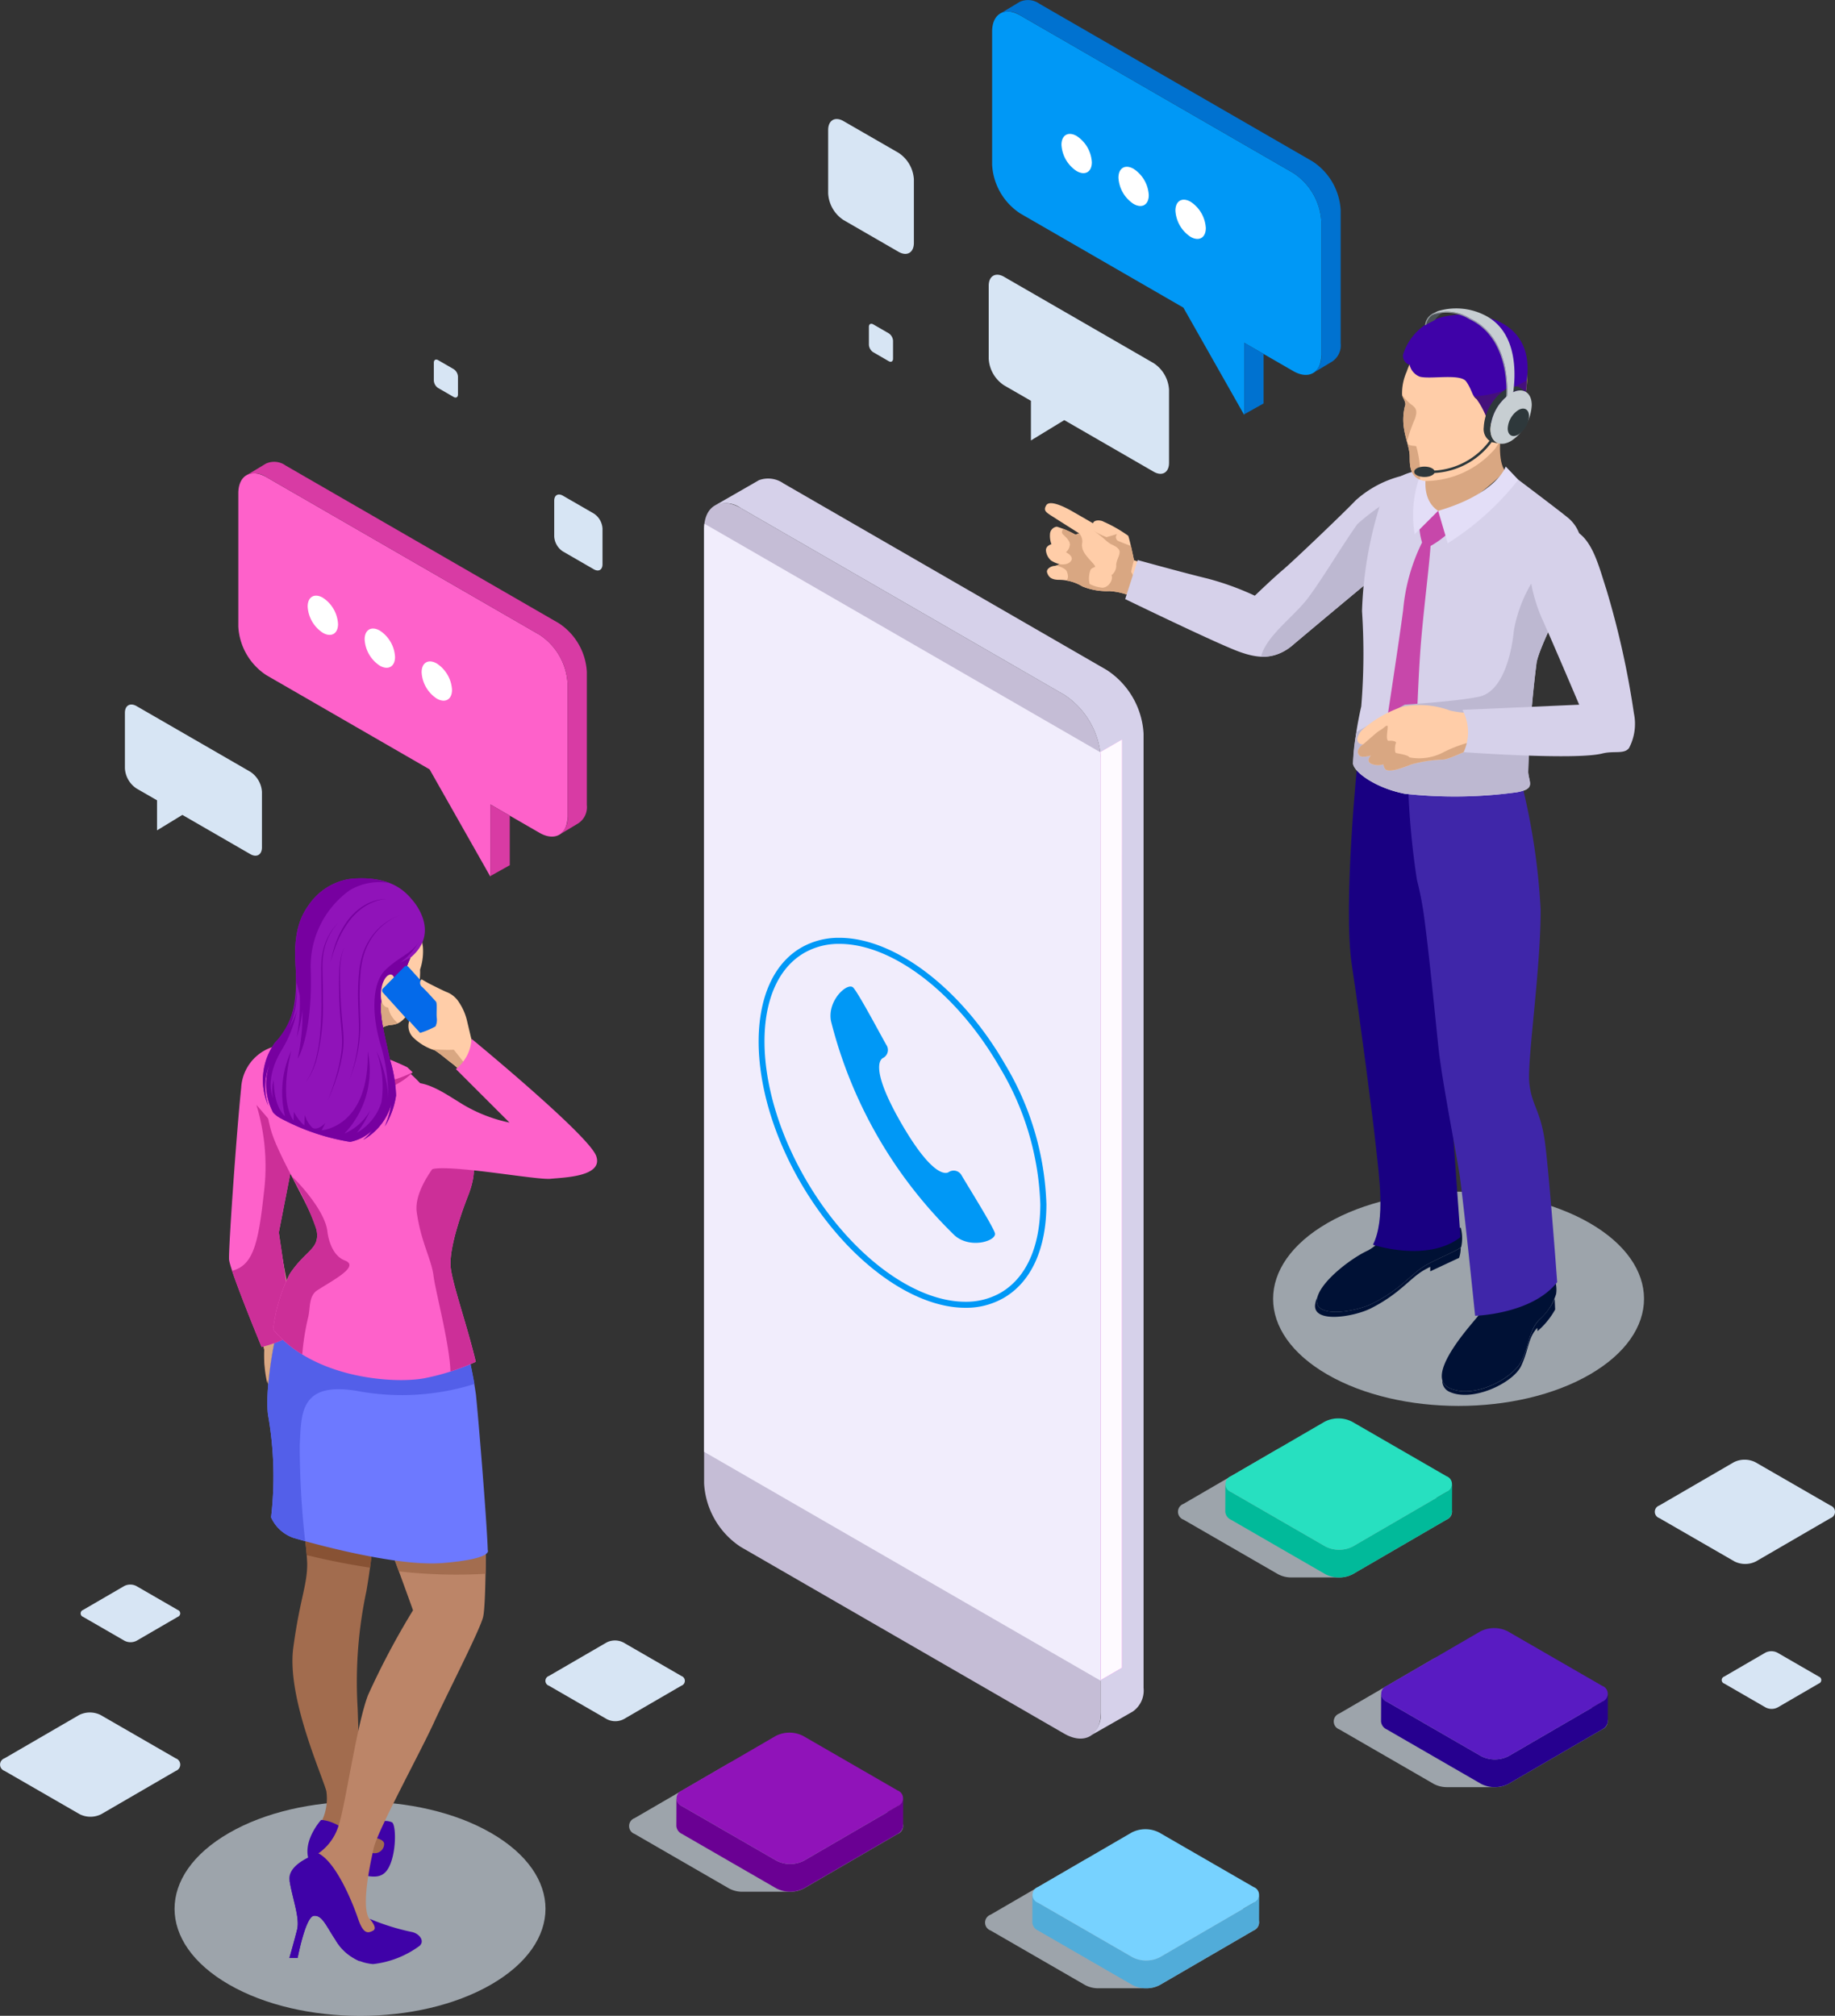 <svg xmlns="http://www.w3.org/2000/svg" xmlns:xlink="http://www.w3.org/1999/xlink" width="152.622" height="167.685" viewBox="0 0 152.622 167.685">
  <rect x="0" y="0" width="152.622" height="167.685" fill="#333333" stroke="none"/>
  <defs>
    <linearGradient id="linear-gradient" x1="-81.472" y1="-0.189" x2="-81.472" y2="0.522" gradientUnits="objectBoundingBox">
      <stop offset="0" stop-color="#fe9fee"/>
      <stop offset="1" stop-color="#e33ce3"/>
    </linearGradient>
  </defs>
  <g id="Group_5489" data-name="Group 5489" transform="translate(-180.11 -49.885)">
    <path id="Path_15388" data-name="Path 15388" d="M509.6,336.313c6.024,3.478,6.024,9.117,0,12.6s-15.791,3.478-21.815,0-6.024-9.117,0-12.6S503.576,332.835,509.6,336.313Z" transform="translate(-197.27 -184.686)" fill="#cbd5df" opacity="0.7" style="mix-blend-mode: multiply;isolation: isolate"/>
    <path id="Path_15389" data-name="Path 15389" d="M248.012,481.58c6.024,3.479,6.024,9.118,0,12.6s-15.791,3.478-21.815,0-6.024-9.118,0-12.6S241.988,478.1,248.012,481.58Z" transform="translate(-27.05 -279.214)" fill="#cbd5df" opacity="0.7" style="mix-blend-mode: multiply;isolation: isolate"/>
    <g id="Group_5454" data-name="Group 5454" transform="translate(199.157 122.953)">
      <g id="Group_5447" data-name="Group 5447" transform="translate(3.193 35.495)">
        <path id="Path_15390" data-name="Path 15390" d="M251.775,436.734a4.281,4.281,0,0,0,.792-3.184c-.433-1.519-3.291-7.852-2.749-11.906s1.172-5.214,1.158-7.022a21.239,21.239,0,0,0-.579-4.086l6.151.943a50.609,50.609,0,0,1-.651,5.462,36.277,36.277,0,0,0-.724,9.734c.182,5.1.2,9.4.407,10.059s1.319.579,1.584.579a.832.832,0,0,1,0,1.539C256.141,439.475,251.775,436.734,251.775,436.734Z" transform="translate(-247.666 -393.13)" fill="#a26c4e"/>
        <path id="Path_15391" data-name="Path 15391" d="M254.453,483.32s-1.7,1.86-.941,3.543,2.735.628,4.08.964,2.152.4,2.645-.9.425-3.207.113-3.409a1.346,1.346,0,0,0-1.48.27,3.833,3.833,0,0,0-.562.942s1.368.045,1.39.581a.783.783,0,0,1-1.21.651C257.927,485.584,256.359,483.455,254.453,483.32Z" transform="translate(-249.986 -440.492)" fill="#3f02a8"/>
        <path id="Path_15392" data-name="Path 15392" d="M255.547,441.123l.134-.628a4.365,4.365,0,0,0,1.679-2.31c.563-1.659,1.506-8.406,2.446-10.849a64.28,64.28,0,0,1,3.744-7.062s-1.524-4.259-2.264-6.119l8.316-.92s.045,6.5-.224,7.6-3.026,6.456-4.124,8.854-4.641,8.883-4.977,10.381-1.169,5.392-.181,6.057,1.818,1.047.988,1.5-3.721-.83-4.013-2.522A16.6,16.6,0,0,0,255.547,441.123Z" transform="translate(-251.438 -394.886)" fill="#bc8568"/>
        <path id="Path_15393" data-name="Path 15393" d="M251.437,491.281s-2.623.806-2.4,2.264.873,3.093.627,4.08-.642,2.354-.642,2.354h.686s.651-3.43,1.346-3.5,1.008.806,1.769,1.95a3.961,3.961,0,0,0,3.162,2.063,8.012,8.012,0,0,0,3.877-1.525c.448-.427-.067-1.031-.651-1.144a19.062,19.062,0,0,1-3.519-1.1s.718.761.293.986-.808.314-1.256-1.009S252.917,492.021,251.437,491.281Z" transform="translate(-247.194 -445.672)" fill="#3f02a8"/>
        <path id="Path_15394" data-name="Path 15394" d="M252.826,502.655A4.751,4.751,0,0,0,254.9,504.5a11.679,11.679,0,0,1-2.7-3.439,17.234,17.234,0,0,0-2.42-2.78,1.756,1.756,0,0,0-.739-.512c.225,1.456.872,3.09.627,4.077s-.642,2.354-.642,2.354h.686s.651-3.43,1.346-3.5S252.065,501.511,252.826,502.655Z" transform="translate(-247.194 -449.895)" fill="#3f02a8"/>
        <path id="Path_15395" data-name="Path 15395" d="M271.977,414.155c.289.727.7,1.821,1.089,2.884a42.508,42.508,0,0,0,7.207.2c.035-1.979.02-4,.02-4Z" transform="translate(-262.13 -394.886)" fill="#a36d4f"/>
        <path id="Path_15396" data-name="Path 15396" d="M252.154,413.932c1.336.329,3.161.724,5.263,1.042.225-1.758.337-3.5.337-3.5l-6.151-.943A23.36,23.36,0,0,1,252.154,413.932Z" transform="translate(-248.872 -393.13)" fill="#885234"/>
        <path id="Path_15397" data-name="Path 15397" d="M259.721,361.912a42.134,42.134,0,0,1,1.405,6.211c.191,1.786.911,10.528.987,12.97,0,0,.5.725-3.776,1.068s-12.4-2.1-12.4-2.1a3.177,3.177,0,0,1-1.846-1.7,29.312,29.312,0,0,0-.253-8.519c-.253-1.972.392-6.23,1.284-9.136C251.611,363.9,256.622,363.146,259.721,361.912Z" transform="translate(-243.784 -360.702)" fill="#6d79ff"/>
        <path id="Path_15398" data-name="Path 15398" d="M259.721,361.912c-3.1,1.235-8.11,1.992-14.6-1.21-.892,2.907-1.538,7.164-1.284,9.136a29.312,29.312,0,0,1,.253,8.519,3.177,3.177,0,0,0,1.846,1.7s.37.111.989.282a72.3,72.3,0,0,1-.452-7.956c.144-2.6-.082-5.493,5.127-4.474a20.183,20.183,0,0,0,9.406-.643A51.286,51.286,0,0,0,259.721,361.912Z" transform="translate(-243.784 -360.702)" fill="#535fe9"/>
      </g>
      <path id="Path_15399" data-name="Path 15399" d="M239.5,319.125l-.453-4.948.883-5.189a19.754,19.754,0,0,1-1.393-3.209c-.649-2.328-.8-5.685,1.487-7.058,0,0-3.394.419-3.736,3.074s-.579,8.332-.684,10.067a52.375,52.375,0,0,0-.29,5.468c.132.815,2.57,5.729,2.679,6.781a10.4,10.4,0,0,0,.259,2.786A32.066,32.066,0,0,1,239.5,319.125Z" transform="translate(-235.061 -284.875)" fill="#f1a882"/>
      <path id="Path_15400" data-name="Path 15400" d="M235.444,326.739c.282,1.06,2.552,5.663,2.655,6.676a10.76,10.76,0,0,0,.33,2.858,31.851,31.851,0,0,1,1.7-7.8l-.977-5,.883-5.189a20.074,20.074,0,0,1-1.385-3.181l-1.206-2.092a15.3,15.3,0,0,1,1,3.68c0,1.156-.709,6.045-.868,7.228s.159,1.288-.3,2.01A2.275,2.275,0,0,1,235.444,326.739Z" transform="translate(-235.164 -294.177)" fill="#d9a782"/>
      <g id="Group_5448" data-name="Group 5448" transform="translate(0 13.845)">
        <path id="Path_15401" data-name="Path 15401" d="M240.526,300.106l-.919-1.387a3.783,3.783,0,0,0-3.952,3.579c-.395,3.769-1.06,13.4-1.01,14.263s2.71,7.291,2.71,7.291a10.876,10.876,0,0,0,2.685-1.059l-1.257-8.466,1.306-6.67Z" transform="translate(-234.642 -298.718)" fill="#fe61ca"/>
        <path id="Path_15402" data-name="Path 15402" d="M237.834,333.158s-1.78-4.3-2.455-6.338c1.727-.451,2.177-2.192,2.635-6.418a17.668,17.668,0,0,0-.612-7.385l2.378,2.774.811.779-.022.392-1.306,6.67,1.257,8.466A10.874,10.874,0,0,1,237.834,333.158Z" transform="translate(-235.121 -308.022)" fill="#cc2f98"/>
      </g>
      <path id="Path_15403" data-name="Path 15403" d="M260.872,325.09a19.514,19.514,0,0,1-4.325,1.377c-2.479.451-9.174.03-12.532-4.071a13.869,13.869,0,0,1,1.371-4.6c1.336-2.022,2.518-2.059,2.251-3.624s-3.167-6.066-3.814-8.392-.8-5.685,1.487-7.058l2.442.228s-1.75.619,1.493,1.571,4.229.069,5.565.069a12.681,12.681,0,0,1,3.484,4.3c.84,2.21,3.5,2.386,1.927,6.4-.417,1.065-1.528,4.1-1.452,5.781C258.828,318.361,260.11,321.9,260.872,325.09Z" transform="translate(-240.344 -284.875)" fill="#fe61ca"/>
      <path id="Path_15404" data-name="Path 15404" d="M260.836,300.511a21.74,21.74,0,0,0-5.879-1.869,4.3,4.3,0,0,0-2.267.17s-2.025,2.4,1.528,3.486c4.664,1.428,7.062-1.371,7.062-1.371Z" transform="translate(-246.012 -284.796)" fill="#cc2f98"/>
      <path id="Path_15405" data-name="Path 15405" d="M260.859,300.511a21.74,21.74,0,0,0-5.879-1.869,4.3,4.3,0,0,0-2.267.17s-2,1.637,1.528,2.818a9.956,9.956,0,0,0,7.062-.7Z" transform="translate(-246.035 -284.796)" fill="#fe61ca"/>
      <path id="Path_15406" data-name="Path 15406" d="M245.153,342.727a13.868,13.868,0,0,1,1.371-4.6c1.336-2.022,2.518-2.059,2.251-3.624a24.635,24.635,0,0,0-2.09-4.537c.989.945,2.809,3.066,2.982,4.62,0,0,.177,1.923,1.449,2.406s-.949,1.616-2.289,2.479c-.71.458-.578,1.423-.743,2.17a20.452,20.452,0,0,0-.51,3.166A9.612,9.612,0,0,1,245.153,342.727Z" transform="translate(-241.482 -305.207)" fill="#cc2f98"/>
      <g id="Group_5453" data-name="Group 5453" transform="translate(2.819 0)">
        <path id="Path_15407" data-name="Path 15407" d="M255.482,278.2a13.352,13.352,0,0,1,.242-3.8c.412-1.026.77-1.2,1.236-1.3.361-.084,1.1.124,1.937-1.545a6.591,6.591,0,0,0,.663-3.09,4.775,4.775,0,0,0,.234-1.894c-.12-.688-.348-3.25-2.365-4.124a7.093,7.093,0,0,0-5.826.056,5.317,5.317,0,0,0-2.4,4.48c.009,1.888,1.039,3.065,1.054,4.351a7.052,7.052,0,0,1-1.545,3.862c-.77,1,.832,2.4,1.927,2.908A6.394,6.394,0,0,0,255.482,278.2Z" transform="translate(-246.486 -260.883)" fill="#ffcda8"/>
        <path id="Path_15408" data-name="Path 15408" d="M265.335,284.461a23.914,23.914,0,0,1-.061-2.582l-2.332,1.755s.177,4.757-1.188,6.824a1.263,1.263,0,0,0-.148,1.208,6.528,6.528,0,0,0,2.337-.435,13.352,13.352,0,0,1,.242-3.8c.412-1.026.77-1.2,1.236-1.3a2.541,2.541,0,0,0,.765-.166A2.248,2.248,0,0,1,265.335,284.461Z" transform="translate(-254.947 -273.915)" fill="#d9a782"/>
        <path id="Path_15409" data-name="Path 15409" d="M270.89,285.344c-.573-3.738-1.83-6.457-.5-7.793l.309-.459c.029-.006.174.516.594.4.211-.057.487-1.192.734-1.841.06-.156.145-.358.242-.577a19.617,19.617,0,0,1-1.663,1.547l-.11-.119a12.864,12.864,0,0,0,2.642-2.984,12.385,12.385,0,0,1-2.264,2.232c-.864.489-1.895,1.042-1.515,3.594.3,2.021,1.489,5.4,1.411,7.671A4.019,4.019,0,0,0,270.89,285.344Z" transform="translate(-259.996 -268.476)" fill="#6d2d3d"/>
        <path id="Path_15410" data-name="Path 15410" d="M255.094,260.825c-.785-.955-2.15-2.013-5.251-1.683a5.1,5.1,0,0,0-3.3,2.127c-.671.92-1.282,2.24-1.125,4.885s.015,4.88-1.7,6.586a5.289,5.289,0,0,0-.548,5.265,4.868,4.868,0,0,1,.087-3.439c.01-.025.016-.04.016-.04l-.016.04a5.053,5.053,0,0,0,.3,3.985,2.25,2.25,0,0,0,.626.483A18.485,18.485,0,0,0,249.964,281a3.713,3.713,0,0,0,1.831-.949,6.189,6.189,0,0,1-.741.78,4.972,4.972,0,0,0,2.332-2.948,8.143,8.143,0,0,1-.541,1.834,6.814,6.814,0,0,0,.94-2.581,11.647,11.647,0,0,0-.52-3.022h0c-.59-2.8-1.261-4.85-.164-5.957l.309-.459c.029-.006.174.516.594.4.211-.057.487-1.192.734-1.841.06-.156.145-.358.242-.577C257.617,263.488,255.094,260.825,255.094,260.825Z" transform="translate(-242.711 -259.08)" fill="#9013b9"/>
        <path id="Path_15411" data-name="Path 15411" d="M255.681,274.194c-.573.963-1.583,1.2-2.76,2.314s-1.154,3.779-.432,6.206a15.122,15.122,0,0,1,.647,4.406,10.553,10.553,0,0,0-.988-3.86,8.693,8.693,0,0,1,.422,4.282,4.472,4.472,0,0,1-2.042,2.536,7.657,7.657,0,0,0,1.1-1.857,4.432,4.432,0,0,1-2.132,1.917,7.634,7.634,0,0,0,1.933-6.841c.145,6.333-3.834,6.575-3.834,6.575l.322-.62c-.219.237-.743.639-1.1.4a2.6,2.6,0,0,1-.627-1.059l-.033.876a3.736,3.736,0,0,1-.87-1.139l-.028.736c-1.29-1.885-.178-5.825-.178-5.825a8.256,8.256,0,0,0-.527,5.465c-1.017-.934-.939-3.037-.939-3.037a3.156,3.156,0,0,0-.059,1.542c-.209-.516-.521-1.88.658-3.924a9.631,9.631,0,0,0,1.321-3.373,8.029,8.029,0,0,1-.641,1.451,7.312,7.312,0,0,0,.573-3.91h0a6.731,6.731,0,0,1-1.745,5.122,5.289,5.289,0,0,0-.548,5.265,4.868,4.868,0,0,1,.087-3.439c.01-.025.016-.04.016-.04l-.016.04a5.053,5.053,0,0,0,.3,3.985,2.251,2.251,0,0,0,.626.483,18.484,18.484,0,0,0,5.782,1.962,3.713,3.713,0,0,0,1.831-.949,6.193,6.193,0,0,1-.741.78,4.972,4.972,0,0,0,2.332-2.948,8.143,8.143,0,0,1-.541,1.834,6.814,6.814,0,0,0,.94-2.581,11.647,11.647,0,0,0-.52-3.022h0c-.59-2.8-1.261-4.85-.164-5.957l.309-.459c.029-.006.174.516.594.4.211-.057.487-1.192.734-1.841.06-.156.145-.358.242-.577l-.839.4A5.345,5.345,0,0,0,255.681,274.194Z" transform="translate(-242.711 -268.915)" fill="#7700a0"/>
        <path id="Path_15412" data-name="Path 15412" d="M271.631,284.676c-.075.121-.943.194-.8-1.3s1.146-1.844,1.122-.752A8.318,8.318,0,0,1,271.631,284.676Z" transform="translate(-261 -273.985)" fill="#ffcda8"/>
        <path id="Path_15413" data-name="Path 15413" d="M254.839,259.141a5.1,5.1,0,0,0-3.3,2.127c-.671.92-1.282,2.24-1.125,4.885.03.519.05,1.021.047,1.508a12.061,12.061,0,0,1,.314,1.178,15.486,15.486,0,0,1-.257,3.486,11.567,11.567,0,0,0,.48-2.3,17.721,17.721,0,0,1-.4,4.062c.638-1.1,1.215-3.749,1.086-7.419a7.81,7.81,0,0,1,3.211-6.579,4.778,4.778,0,0,1,3.366-.617A7.142,7.142,0,0,0,254.839,259.141Z" transform="translate(-247.707 -259.079)" fill="#7700a0"/>
        <g id="Group_5449" data-name="Group 5449" transform="translate(3.523 3.672)">
          <path id="Path_15414" data-name="Path 15414" d="M255.575,269.593a2.955,2.955,0,0,0-.387.447,4.857,4.857,0,0,0-.7,1.389,5.421,5.421,0,0,0-.219,1.02,8.826,8.826,0,0,0-.035,1.17c.014.817.044,1.7.039,2.578a17.993,17.993,0,0,1-.527,4.775,6.039,6.039,0,0,1-.607,1.446,3.935,3.935,0,0,1-.343.483,4.091,4.091,0,0,0,.33-.5,6.239,6.239,0,0,0,.564-1.47,13.355,13.355,0,0,0,.353-2.194c.071-.81.1-1.676.1-2.539s-.016-1.73-.017-2.546a8.911,8.911,0,0,1,.052-1.182,5.412,5.412,0,0,1,.241-1.036,4.815,4.815,0,0,1,.747-1.4A3.042,3.042,0,0,1,255.575,269.593Z" transform="translate(-252.798 -269.593)" fill="#7700a0"/>
        </g>
        <g id="Group_5450" data-name="Group 5450" transform="translate(5.367 5.692)">
          <path id="Path_15415" data-name="Path 15415" d="M258.077,288.192a17.288,17.288,0,0,0,.69-1.906,13.622,13.622,0,0,0,.456-2.035,7.49,7.49,0,0,0,.073-1.175c-.013-.4-.056-.815-.086-1.226a33.014,33.014,0,0,1-.15-4.513,6.338,6.338,0,0,1,.236-1.454,2,2,0,0,1,.229-.507,2.012,2.012,0,0,0-.212.522,6.573,6.573,0,0,0-.189,1.467,41.5,41.5,0,0,0,.216,4.474c.03.406.07.808.082,1.214a7.3,7.3,0,0,1-.086,1.184,12.606,12.606,0,0,1-.5,2.043A15.763,15.763,0,0,1,258.077,288.192Z" transform="translate(-258.077 -275.376)" fill="#7700a0"/>
        </g>
        <g id="Group_5451" data-name="Group 5451" transform="translate(5.632 1.727)">
          <path id="Path_15416" data-name="Path 15416" d="M263.461,264.025a3.157,3.157,0,0,0-1.125.264,4.328,4.328,0,0,0-1.022.6,5.436,5.436,0,0,0-.953.986,8.561,8.561,0,0,0-1.184,2.277c-.233.659-.338,1.113-.341,1.112a11.067,11.067,0,0,1,.283-1.147,7.54,7.54,0,0,1,1.138-2.322,5.055,5.055,0,0,1,.977-.984,4.126,4.126,0,0,1,1.065-.582A3.028,3.028,0,0,1,263.461,264.025Z" transform="translate(-258.835 -264.023)" fill="#7700a0"/>
        </g>
        <g id="Group_5452" data-name="Group 5452" transform="translate(7.219 3.082)">
          <path id="Path_15417" data-name="Path 15417" d="M267.531,267.9a3.524,3.524,0,0,0-.584.266,4.968,4.968,0,0,0-1.313,1.059,5.33,5.33,0,0,0-1.12,2.1,7.1,7.1,0,0,0-.232,1.34c-.038.466-.064.941-.072,1.418-.022.954.039,1.9.047,2.794a11.394,11.394,0,0,1-.217,2.414,13.906,13.906,0,0,1-.447,1.643c-.131.388-.216.605-.215.606s.078-.225.2-.622a14.361,14.361,0,0,0,.4-1.667,11.788,11.788,0,0,0,.163-2.4c-.02-.881-.088-1.824-.067-2.765.009-.47.035-.941.078-1.4a6.941,6.941,0,0,1,.244-1.35,5.311,5.311,0,0,1,1.167-2.123,4.887,4.887,0,0,1,1.362-1.05A3.508,3.508,0,0,1,267.531,267.9Z" transform="translate(-263.378 -267.903)" fill="#7700a0"/>
        </g>
      </g>
      <path id="Path_15418" data-name="Path 15418" d="M282.122,332.109c-.077-1.678,1.034-4.716,1.452-5.781.969-2.472.332-3.489-.5-4.421l-.518-.073s-3.6,3.362-3.241,5.872,1.225,3.878,1.4,5.319c.151,1.207,1.34,5.68,1.4,7.911a21.339,21.339,0,0,0,2.1-.806C283.462,336.943,282.181,333.4,282.122,332.109Z" transform="translate(-263.697 -299.915)" fill="#cc2f98"/>
      <path id="Path_15419" data-name="Path 15419" d="M273.294,280.008a.227.227,0,0,0-.333-.007l-1.773,1.8a.261.261,0,0,0-.007.352l4.063,4.5a.227.227,0,0,0,.332.007l1.773-1.8a.26.26,0,0,0,.007-.352Z" transform="translate(-258.376 -272.648)" fill="#046aea"/>
      <path id="Path_15420" data-name="Path 15420" d="M279.619,287.038a6.946,6.946,0,0,1-1.28.537l-.9-.993a1.334,1.334,0,0,0,.352,1.4,4.445,4.445,0,0,0,1.761,1.042c.422.243,1.109.854,1.416,1.065a9.152,9.152,0,0,1,.86.765s.741.331,1.143-.187-.046-1.9-.046-1.9l-.293-.556-.412-1.733a4.628,4.628,0,0,0-.637-1.432,2.1,2.1,0,0,0-1.072-.882c-.423-.18-1.5-.733-1.5-.733l-.553-.315a.429.429,0,0,0,.063.649c.37.349,1.015,1.075,1.136,1.209s.02.943.07,1.355A1.28,1.28,0,0,1,279.619,287.038Z" transform="translate(-262.445 -274.722)" fill="#ffcda8"/>
      <path id="Path_15421" data-name="Path 15421" d="M285.991,301.331l-1.245-1.571a11.832,11.832,0,0,1-1.841-.068,2.006,2.006,0,0,1,.249.116c.422.243,1.109.854,1.416,1.065a9.137,9.137,0,0,1,.86.765,1.25,1.25,0,0,0,.794.061l.011-.005Z" transform="translate(-266.047 -285.506)" fill="#d9a782"/>
      <path id="Path_15422" data-name="Path 15422" d="M273.641,311.874c.824-.038.292-3.593,2.4-3.8s8.453.97,9.552.855,4.422-.171,3.782-1.91-10.364-9.736-10.364-9.736a3.419,3.419,0,0,1-1.3,2.518l4.457,4.452a12.5,12.5,0,0,1-3.823-1.475c-1.485-.9-2.769-1.859-4.234-1.859s-1.925,3.856-2.063,6.557S271.146,311.988,273.641,311.874Z" transform="translate(-258.84 -283.939)" fill="#fe61ca"/>
    </g>
    <g id="Group_5465" data-name="Group 5465" transform="translate(267.021 75.54)">
      <g id="Group_5461" data-name="Group 5461" transform="translate(0 0.501)">
        <g id="Group_5455" data-name="Group 5455" transform="translate(0 15.701)">
          <path id="Path_15423" data-name="Path 15423" d="M438.708,175.279l-2.37-.818s-.356-1.761-.477-2.032a11.337,11.337,0,0,0-2.061-1.176c-.19-.121-.783-.182-.865.14,0,0-1.035-.6-1.76-1.015s-1.861-.935-2.131-.483-.02.584.593.976,2.141,1.358,2.141,1.358l-.3.11a7.785,7.785,0,0,0-1.548-.663.645.645,0,0,0-.573.613,1.954,1.954,0,0,0,.12.844s-.512.131-.452.563a1.27,1.27,0,0,0,.422.794,2.282,2.282,0,0,0,.7.3,1.253,1.253,0,0,1-.443.151c-.172,0-.7.212-.583.563s.341.593,1,.593a3.773,3.773,0,0,1,1.921.543,5.358,5.358,0,0,0,2.271.392,5.763,5.763,0,0,1,2.182.6c.674.321,1.2.6,1.2.6Z" transform="translate(-428.937 -169.72)" fill="#ffcda8"/>
          <path id="Path_15424" data-name="Path 15424" d="M436.188,177.092s.613.22.693.552-.312.805-.271,1.246a1.006,1.006,0,0,1-.4.775c.181.3-.2,1.045-.774,1.035a2.96,2.96,0,0,1-1.043-.31,2.128,2.128,0,0,1,.077-1.178c.242-.332.624-.071.152-.6s-.917-.955-.855-1.568a.989.989,0,0,0-.242-.864l-.3.11s-.567-.3-1.028-.5c-.066.107-.161.3-.049.438.161.19.725.6.584,1.015a.972.972,0,0,1-.307.513s.71.321.417.723-.954.261-.954.261a1.689,1.689,0,0,1-.27.117c.277.074.766.235.872.476.151.342.14.668-.046.767h0a3.385,3.385,0,0,1,1.344.49,5.357,5.357,0,0,0,2.271.392,5.764,5.764,0,0,1,2.182.6c.674.321,1.2.6,1.2.6l.233-.677a6.594,6.594,0,0,1-1.822-2.117,9.086,9.086,0,0,1,.235-.984s-.124-.615-.251-1.175c-.23-.085-.635-.236-.979-.385a.361.361,0,0,1-.161-.613s-.863.263-.9.262a5.335,5.335,0,0,1-1.148-.593,10.968,10.968,0,0,1,.994.769A3.123,3.123,0,0,0,436.188,177.092Z" transform="translate(-430.68 -173.669)" fill="#d9a782"/>
        </g>
        <path id="Path_15425" data-name="Path 15425" d="M470.1,169.238a7.544,7.544,0,0,1,2.025-4.584l-1.049-1.452a8.94,8.94,0,0,0-3.874,2.047c-.749.808-5.147,5.017-6.011,5.745s-2.375,2.183-2.375,2.183a23.255,23.255,0,0,0-3.975-1.437c-2-.484-5.763-1.528-5.763-1.528l-1.043,3.247s7.4,3.593,9.374,4.337,3.235.609,4.659-.591c1.063-.9,5.8-4.865,7.154-5.964C469.2,170.07,470.027,169.856,470.1,169.238Z" transform="translate(-441.362 -149.779)" fill="#d6d1ea"/>
        <path id="Path_15426" data-name="Path 15426" d="M491.263,168.661a19.568,19.568,0,0,0-2.864,2.114c-1.262,1.771-2.711,4.249-4.032,6.052-1.195,1.63-3.542,3.209-3.978,4.974a3.768,3.768,0,0,0,2.731-1.044c1.063-.9,5.8-4.865,7.154-5.964-.017-1.172.808-1.385.877-2a9.041,9.041,0,0,1,.774-2.782C491.39,169.5,491.1,169.038,491.263,168.661Z" transform="translate(-462.418 -153.33)" fill="#bdb8d1"/>
        <g id="Group_5456" data-name="Group 5456" transform="translate(33.008 80.081)">
          <path id="Path_15427" data-name="Path 15427" d="M527.338,354.99a4.554,4.554,0,0,1-.934,2.35c-.484.622-4.4,4.854-2.4,5.89s5.376-.744,6.084-2.248.587-2.524,1.487-3.423a4.616,4.616,0,0,0,1.374-2.124,2.364,2.364,0,0,0-.206-1.377c-.108-.232-1.161,1.911-2.224,2.064C529.584,356.259,528.032,355.3,527.338,354.99Z" transform="translate(-523.44 -354.041)" fill="#001135"/>
          <path id="Path_15428" data-name="Path 15428" d="M531.657,360.92c-.9.9-.778,1.918-1.487,3.423s-4.079,3.285-6.085,2.248a.979.979,0,0,1-.525-.623,1,1,0,0,0,.51.932c1.9.982,5.371-.679,6.042-2.1.653-1.386.565-2.339,1.346-3.174l.021.27a6.631,6.631,0,0,0,1.467-1.8l-.041-.89A5.287,5.287,0,0,1,531.657,360.92Z" transform="translate(-523.518 -357.401)" fill="#001135"/>
        </g>
        <g id="Group_5457" data-name="Group 5457" transform="translate(22.459 75.278)">
          <path id="Path_15429" data-name="Path 15429" d="M502.456,348.458c-1.2.7-2.012,1.959-4.418,3.176-1.4.706-4.775,1.268-4.643-.28a1.468,1.468,0,0,1,.049-.258,2.03,2.03,0,0,0-.2.668c-.132,1.549,3.245.986,4.642.28,2.406-1.217,3.216-2.481,4.417-3.177.15-.085.329-.18.52-.276v.376l2.4-1.124a2.574,2.574,0,0,0,.136-.86C505.045,347.25,503.3,347.966,502.456,348.458Z" transform="translate(-493.236 -344.644)" fill="#001135"/>
          <path id="Path_15430" data-name="Path 15430" d="M499.881,340.29a6.052,6.052,0,0,1-.838,1.686,4.069,4.069,0,0,1-1.108.9c-1.387.623-4.13,2.7-4.25,4.125-.132,1.548,3.246.986,4.643.28,2.406-1.217,3.216-2.481,4.418-3.176.911-.529,2.856-1.315,2.943-1.53a3.386,3.386,0,0,0-.045-1.61C501.922,343.215,501.07,340.537,499.881,340.29Z" transform="translate(-493.525 -340.29)" fill="#001135"/>
        </g>
        <path id="Path_15431" data-name="Path 15431" d="M509.124,237.9l.012-5.566s-4.994.649-7.07-1.966c0,0-1.266,12.175-.5,17.25s1.775,12.941,2.009,15.172.808,5.983-.254,8.082c0,0,4.512,1.516,7.28-.633l-.735-10.217Z" transform="translate(-476.039 -193.484)" fill="#190082"/>
        <path id="Path_15432" data-name="Path 15432" d="M515.42,234.863a65.76,65.76,0,0,0,.731,7.9,26.882,26.882,0,0,1,.633,3.341c.459,3.471,1.014,9.353,1.18,10.806.328,2.859,1.434,8.414,1.729,10.351s1.3,11.769,1.3,11.769,4.739-.125,6.824-2.8c0,0-.638-8.688-1-11.513s-1.142-3.157-1.323-5.125c-.169-1.871.977-9.612.945-14.408a55.4,55.4,0,0,0-1.813-11.36S523.683,236.034,515.42,234.863Z" transform="translate(-485.213 -195.732)" fill="#3f26a9"/>
        <path id="Path_15433" data-name="Path 15433" d="M525.159,153.11l-6.607,2.812s-.27,3.424,1.309,3.86,5.672-3.529,5.672-3.529C524.84,155.445,525.159,153.11,525.159,153.11Z" transform="translate(-487.239 -143.211)" fill="#d9a782"/>
        <path id="Path_15434" data-name="Path 15434" d="M509.362,165.208c.736.126,4.2-1.147,4.917-1.617s1.748-.973,1.748-.973,3.327,2.508,4.048,3.1a3.1,3.1,0,0,1,1.159,3.039c-.156,1.66-3.311,7.206-3.688,9.052a88.9,88.9,0,0,0-.7,9.149c.069.877.624,1.379-.942,1.661a38.015,38.015,0,0,1-9.328.125c-2.389-.47-4.2-1.771-4.3-2.506a29.08,29.08,0,0,1,.688-4.762,53.482,53.482,0,0,0,.063-7.926,32.713,32.713,0,0,1,1.817-9.78c.776-1.823,3.289-1.965,3.289-1.965S506.733,164.757,509.362,165.208Z" transform="translate(-476.656 -148.87)" fill="#d6d1ea"/>
        <path id="Path_15435" data-name="Path 15435" d="M514.971,173.043s-.381-1.3-1.125-1.582-1.584.88-1.584.88a5.828,5.828,0,0,0,.242,1.754,15.808,15.808,0,0,0-1.574,5.63c-.388,2.971-1.769,11.924-1.769,11.924l1.521,2.033,1.277-1.242s.169-6.717.474-10.253c.266-3.054.661-6.065.776-7.8A8.2,8.2,0,0,0,514.971,173.043Z" transform="translate(-481.139 -155.123)" fill="#c747aa"/>
        <path id="Path_15436" data-name="Path 15436" d="M517.776,161.807h-.4a9.534,9.534,0,0,0-.632,5.35l1.948-1.949C517.1,164.152,517.776,161.807,517.776,161.807Z" transform="translate(-485.99 -148.87)" fill="#e3def7"/>
        <path id="Path_15437" data-name="Path 15437" d="M528.191,160.986s-.718,2.258-5.617,3.688l.794,2.7a23.162,23.162,0,0,0,5.871-5.287Z" transform="translate(-489.868 -148.336)" fill="#e3def7"/>
        <g id="Group_5459" data-name="Group 5459" transform="translate(29.696)">
          <path id="Path_15438" data-name="Path 15438" d="M516.553,127.422a6.689,6.689,0,0,0-2.206,3.116,4.372,4.372,0,0,0-.383,1.909c.024.257.4.646.232.977a4.67,4.67,0,0,0-.058,1.928c.092.629.414,1.507.456,2.07s-.175,1.97,1.249,2.21a7.71,7.71,0,0,0,5.859-2.691c1.126-1.688,2.434-3.062,2.607-5.106a5.106,5.106,0,0,0-2.245-4.956C520.353,125.745,518.126,126.519,516.553,127.422Z" transform="translate(-513.956 -125.774)" fill="#ffcda8"/>
          <g id="Group_5458" data-name="Group 5458" transform="translate(0.016 6.716)">
            <path id="Path_15439" data-name="Path 15439" d="M516,155.793c.024-.064-.511,0-.729-.214h0a5.518,5.518,0,0,1,.177.887c.036.505-.132,1.689.861,2.1A8.252,8.252,0,0,0,516,155.793Z" transform="translate(-514.829 -151.533)" fill="#d9a782"/>
            <path id="Path_15440" data-name="Path 15440" d="M514.167,146.859a9.715,9.715,0,0,0,.233,1.009,13.44,13.44,0,0,1,.674-1.932c.27-.822-.05-.95-.423-1.245A5.84,5.84,0,0,1,514,144c.056.255.381.621.224.934A4.667,4.667,0,0,0,514.167,146.859Z" transform="translate(-514.001 -143.997)" fill="#d9a782"/>
          </g>
          <path id="Path_15441" data-name="Path 15441" d="M518.039,124.879a4.664,4.664,0,0,0-3.816,3.212.773.773,0,0,0,.541.869,1.378,1.378,0,0,0,.839.985c.859.244,3.375-.281,3.863.4s.476,1.193.873,1.475a6.365,6.365,0,0,1,1,2.112c.013.137,1.338-1.331,2.576-1.114a5.584,5.584,0,0,0,.566-1.987c.016-.192.022-.381.023-.568C525.208,125.215,520.551,124.426,518.039,124.879Z" transform="translate(-514.129 -124.769)" fill="#3f02a8"/>
          <path id="Path_15442" data-name="Path 15442" d="M534.9,143.051a5.584,5.584,0,0,0,.566-1.987c.016-.192.022-.38.023-.568a9.988,9.988,0,0,1-4.387,1.325.859.859,0,0,0,.221.232,6.365,6.365,0,0,1,1,2.112C532.338,144.3,533.663,142.834,534.9,143.051Z" transform="translate(-525.113 -135.003)" fill="#563317" opacity="0.3" style="mix-blend-mode: multiply;isolation: isolate"/>
          <path id="Path_15443" data-name="Path 15443" d="M536.732,147.337s.565-.706,1.156-.4.41.885.1,1.411-1.411,1.694-1.81,1.335S536.732,147.337,536.732,147.337Z" transform="translate(-528.354 -139.145)" fill="#ffcda8"/>
        </g>
        <path id="Path_15444" data-name="Path 15444" d="M520.448,187.118l-2.8-.656a11.768,11.768,0,0,0-1.984,4.7c-.227,2.268-1.018,5.159-2.918,5.555s-6.162.654-6.162.654l-4.009,2.268a13.688,13.688,0,0,0-.29,2.64c.1.736,1.911,2.036,4.3,2.506a38.018,38.018,0,0,0,9.328-.125c1.566-.282,1.011-.783.942-1.661a88.9,88.9,0,0,1,.7-9.149C517.81,192.558,519.444,189.437,520.448,187.118Z" transform="translate(-476.656 -164.914)" fill="#bdb8d1"/>
        <g id="Group_5460" data-name="Group 5460" transform="translate(25.982 17.728)">
          <path id="Path_15445" data-name="Path 15445" d="M513.515,218.358a7.742,7.742,0,0,1-2.48-.161,7.268,7.268,0,0,0-3.957-.32,9.9,9.9,0,0,0-3.351,1.925c-.691.795-.376,1.21.068,1.21,0,0-.708.47-.3.93.2.227.962,0,.962,0s-.446.426,0,.676a1.462,1.462,0,0,0,1.034.057s.044.37.239.461c.42.2,1.444-.209,2.109-.461a11.18,11.18,0,0,1,2.6-.395c.615-.036,1.875-.772,2.519-.895a11.954,11.954,0,0,1,2.232.039Z" transform="translate(-503.323 -202.974)" fill="#ffcda8"/>
          <path id="Path_15446" data-name="Path 15446" d="M514.764,223.752A11.315,11.315,0,0,0,510.436,225a4.335,4.335,0,0,1-2.689.36c-.124-.222-1-.319-1.13-.374s-.074-.693,0-.818-.255-.222-.57-.185-.115-.827-.115-1.146-.316.1-.609.249-1.386,1.185-1.442,1.185c0,0-.708.47-.3.93.2.227.962,0,.962,0s-.446.426,0,.676a1.462,1.462,0,0,0,1.034.057s.044.37.239.461c.42.2,1.444-.209,2.109-.461a11.181,11.181,0,0,1,2.6-.395c.615-.036,1.875-.772,2.519-.894a11.955,11.955,0,0,1,2.232.039Z" transform="translate(-503.408 -206.239)" fill="#d9a782"/>
          <path id="Path_15447" data-name="Path 15447" d="M528.351,190.69a3.936,3.936,0,0,1,.1,3.519s9.279.681,11.532.111c.962-.245,1.8.081,2.219-.445a4.319,4.319,0,0,0,.41-2.9,71.757,71.757,0,0,0-2.3-10.336c-.792-2.41-1.471-5.695-4.46-5.028s-1.859,5.31-.877,7.5,3.085,7.149,3.085,7.149Z" transform="translate(-519.609 -175.524)" fill="#d6d1ea"/>
        </g>
      </g>
      <g id="Group_5463" data-name="Group 5463" transform="translate(31.614 0)">
        <path id="Path_15448" data-name="Path 15448" d="M533.985,145.461a3.8,3.8,0,0,1,1.718-2.976,1.17,1.17,0,0,1,1.272-.085l-.6-.433a1.379,1.379,0,0,0-1.13.2,4.009,4.009,0,0,0-1.815,3.142,1.182,1.182,0,0,0,.7,1.25l.608.112C534.285,146.575,533.985,146.144,533.985,145.461Z" transform="translate(-528.547 -135.426)" fill="#2e383b"/>
        <g id="Group_5462" data-name="Group 5462">
          <path id="Path_15449" data-name="Path 15449" d="M520.274,124.613a2.046,2.046,0,0,1,1.009-.79l-.931.2-.292.077a1.329,1.329,0,0,0-.612.953C519.76,124.869,519.938,124.8,520.274,124.613Z" transform="translate(-519.448 -123.652)" fill="#4a5155"/>
          <path id="Path_15450" data-name="Path 15450" d="M519.55,125a1.175,1.175,0,0,1,.59-.853l.292-.077.5-.108a1.325,1.325,0,0,1,.355-.135l-.931.2-.292.077a1.176,1.176,0,0,0-.612.953C519.481,125.022,519.516,125.028,519.55,125Z" transform="translate(-519.448 -123.652)" fill="#959ca0"/>
          <path id="Path_15451" data-name="Path 15451" d="M524.27,124.633a3.88,3.88,0,0,0-3.009-.4.725.725,0,0,1-.083.032l-.016.008-.02.09a3.671,3.671,0,0,1,3.092.351c3.286,1.54,3.115,5.827,3.07,6.482l.062.043S527.872,126.312,524.27,124.633Z" transform="translate(-520.551 -123.821)" fill="#959ca0"/>
          <path id="Path_15452" data-name="Path 15452" d="M525.408,123.849a5.239,5.239,0,0,0-3.805-.282l-.46.227a3.737,3.737,0,0,1,3.127.354c3.6,1.679,3.1,6.6,3.1,6.6l.423.081S529.009,125.527,525.408,123.849Z" transform="translate(-520.551 -123.335)" fill="#c7ced2"/>
        </g>
        <path id="Path_15453" data-name="Path 15453" d="M538.453,144.1a3.8,3.8,0,0,1-1.718,2.976c-.949.549-1.718.1-1.718-.992a3.8,3.8,0,0,1,1.718-2.976C537.683,142.561,538.453,143.005,538.453,144.1Z" transform="translate(-529.578 -136.049)" fill="#c7ced2"/>
        <path id="Path_15454" data-name="Path 15454" d="M540.907,147.828a1.95,1.95,0,0,1-.885,1.531c-.488.282-.884.053-.884-.511a1.956,1.956,0,0,1,.884-1.531C540.512,147.037,540.907,147.265,540.907,147.828Z" transform="translate(-532.261 -138.863)" fill="#2e383b"/>
      </g>
      <g id="Group_5464" data-name="Group 5464" transform="translate(31.56 10.891)">
        <path id="Path_15455" data-name="Path 15455" d="M519.557,157.323c-.087,0-.175,0-.264,0l.007-.215a6.131,6.131,0,0,0,5.492-2.587l.186.108A6.332,6.332,0,0,1,519.557,157.323Z" transform="translate(-519.293 -154.517)" fill="#2e383b"/>
      </g>
      <path id="Path_15456" data-name="Path 15456" d="M518.565,161.44c0,.238-.383.431-.855.431s-.855-.193-.855-.431.383-.432.855-.432S518.565,161.2,518.565,161.44Z" transform="translate(-486.147 -147.849)" fill="#2e383b"/>
    </g>
    <g id="Group_5466" data-name="Group 5466" transform="translate(238.67 89.681)">
      <path id="Path_15457" data-name="Path 15457" d="M347.768,171.867c0-1.937,1.373-2.729,3.05-1.761l26.9,15.529a6.765,6.765,0,0,1,3.05,5.282l0,79.381c0,1.936-1.371,2.729-3.048,1.76l-26.9-15.529a6.763,6.763,0,0,1-3.05-5.283Z" transform="translate(-347.768 -167.642)" fill="#c5bdd6"/>
      <path id="Path_15458" data-name="Path 15458" d="M382.543,266.477l0-79.381a6.765,6.765,0,0,0-3.05-5.282l-26.9-15.529a2.17,2.17,0,0,0-2.1-.237v0l3.619-2.08a2.217,2.217,0,0,1,2.038.269l26.9,15.53a6.765,6.765,0,0,1,3.049,5.282v79.381a2.124,2.124,0,0,1-.92,1.984l-3.37,1.922A2.263,2.263,0,0,0,382.543,266.477Z" transform="translate(-349.546 -163.821)" fill="#d6d1ea"/>
      <path id="Path_15459" data-name="Path 15459" d="M347.768,175.071v76.747l33,19.052,0-76.747a4.259,4.259,0,0,0-.032-.489L347.8,174.617A3.589,3.589,0,0,0,347.768,175.071Z" transform="translate(-347.768 -170.846)" fill="#f1edfc"/>
      <path id="Path_15460" data-name="Path 15460" d="M443.944,303.23V226.012l-1.8,1.038a4.473,4.473,0,0,1,.035.516l0,76.684Z" transform="translate(-409.181 -204.29)" fill="url(#linear-gradient)"/>
      <path id="Path_15461" data-name="Path 15461" d="M443.944,303.23V226.012l-1.8,1.038a4.473,4.473,0,0,1,.035.516l0,76.684Z" transform="translate(-409.181 -204.29)" fill="#fefaff"/>
    </g>
    <g id="Group_5469" data-name="Group 5469" transform="translate(262.627 49.885)">
      <g id="Group_5467" data-name="Group 5467">
        <path id="Path_15462" data-name="Path 15462" d="M418.692,52.955l22.715,13.113a5.181,5.181,0,0,1,2.333,4.042V81.2c0,1.482-1.051,2.088-2.333,1.347l-4.079-2.355V86.2l-5.062-8.934L418.692,69.43a5.178,5.178,0,0,1-2.333-4.041V54.3C416.358,52.82,417.409,52.214,418.692,52.955Z" transform="translate(-416.358 -51.677)" fill="#0098f6"/>
        <path id="Path_15463" data-name="Path 15463" d="M445.095,79.406V68.318a5.18,5.18,0,0,0-2.333-4.042L420.046,51.163a1.657,1.657,0,0,0-1.605-.18h0L420,50.045a1.634,1.634,0,0,1,1.655.157l22.714,13.113a5.178,5.178,0,0,1,2.333,4.041V78.444a1.606,1.606,0,0,1-.735,1.534l-1.538.923h0A1.651,1.651,0,0,0,445.095,79.406Z" transform="translate(-417.713 -49.885)" fill="#0072d0"/>
        <path id="Path_15464" data-name="Path 15464" d="M476.394,131.518l1.607.927v4.122l-1.607.9Z" transform="translate(-455.424 -103.005)" fill="#0072d0"/>
      </g>
      <g id="Group_5468" data-name="Group 5468" transform="translate(5.768 11.14)">
        <path id="Path_15465" data-name="Path 15465" d="M460.01,98.347a2.793,2.793,0,0,0,1.263,2.189c.7.4,1.265.076,1.265-.73a2.8,2.8,0,0,0-1.265-2.189C460.576,97.215,460.01,97.542,460.01,98.347Z" transform="translate(-450.532 -91.973)" fill="#fff"/>
        <path id="Path_15466" data-name="Path 15466" d="M446.441,90.514A2.791,2.791,0,0,0,447.7,92.7c.7.4,1.264.077,1.264-.73a2.789,2.789,0,0,0-1.264-2.189C447.006,89.382,446.441,89.708,446.441,90.514Z" transform="translate(-441.702 -86.876)" fill="#fff"/>
        <path id="Path_15467" data-name="Path 15467" d="M432.873,82.68a2.794,2.794,0,0,0,1.263,2.189c.7.4,1.264.076,1.264-.729a2.792,2.792,0,0,0-1.264-2.19C433.439,81.548,432.873,81.874,432.873,82.68Z" transform="translate(-432.873 -81.778)" fill="#fff"/>
      </g>
    </g>
    <g id="Group_5472" data-name="Group 5472" transform="translate(199.931 88.295)">
      <g id="Group_5470" data-name="Group 5470">
        <path id="Path_15468" data-name="Path 15468" d="M239.191,162.923l22.715,13.113a5.177,5.177,0,0,1,2.334,4.041v11.088c0,1.481-1.05,2.088-2.334,1.347l-4.079-2.355v6.012l-5.061-8.934L239.191,179.4a5.174,5.174,0,0,1-2.334-4.041V164.27C236.857,162.788,237.907,162.182,239.191,162.923Z" transform="translate(-236.857 -161.645)" fill="#fe61ca"/>
        <path id="Path_15469" data-name="Path 15469" d="M265.593,189.374V178.286a5.177,5.177,0,0,0-2.334-4.041l-22.714-13.113a1.657,1.657,0,0,0-1.605-.18h0l1.558-.938a1.636,1.636,0,0,1,1.655.157l22.714,13.113a5.176,5.176,0,0,1,2.333,4.041v11.088a1.606,1.606,0,0,1-.735,1.534l-1.538.922h0A1.651,1.651,0,0,0,265.593,189.374Z" transform="translate(-238.212 -159.853)" fill="#d83ba4"/>
        <path id="Path_15470" data-name="Path 15470" d="M296.893,241.486l1.607.927v4.122l-1.607.9Z" transform="translate(-275.923 -212.973)" fill="#d83ba4"/>
      </g>
      <g id="Group_5471" data-name="Group 5471" transform="translate(5.768 11.14)">
        <path id="Path_15471" data-name="Path 15471" d="M280.508,208.315a2.794,2.794,0,0,0,1.264,2.19c.7.4,1.264.076,1.264-.73a2.8,2.8,0,0,0-1.264-2.189C281.074,207.182,280.508,207.509,280.508,208.315Z" transform="translate(-271.03 -201.941)" fill="#fff"/>
        <path id="Path_15472" data-name="Path 15472" d="M266.939,200.482a2.792,2.792,0,0,0,1.264,2.189c.7.4,1.264.076,1.264-.73a2.788,2.788,0,0,0-1.264-2.189C267.5,199.35,266.939,199.676,266.939,200.482Z" transform="translate(-262.2 -196.844)" fill="#fff"/>
        <path id="Path_15473" data-name="Path 15473" d="M253.371,192.648a2.794,2.794,0,0,0,1.263,2.189c.7.4,1.264.076,1.264-.729a2.793,2.793,0,0,0-1.264-2.19C253.937,191.516,253.371,191.843,253.371,192.648Z" transform="translate(-253.371 -191.746)" fill="#fff"/>
      </g>
    </g>
    <g id="Group_5475" data-name="Group 5475" transform="translate(243.208 127.896)">
      <g id="Group_5473" data-name="Group 5473" transform="translate(0 0)">
        <path id="Path_15474" data-name="Path 15474" d="M377.962,304.01c-4.606,0-10.131-4.21-13.747-10.476-4.641-8.037-4.6-16.779.091-19.488a6.261,6.261,0,0,1,3.172-.814c4.607,0,10.132,4.211,13.751,10.478a24.083,24.083,0,0,1,3.467,11.678c0,3.709-1.264,6.481-3.559,7.806A6.26,6.26,0,0,1,377.962,304.01Zm-10.485-30.273a5.753,5.753,0,0,0-2.919.747c-4.45,2.569-4.408,11,.093,18.8,3.53,6.115,8.879,10.224,13.31,10.224a5.758,5.758,0,0,0,2.921-.747c2.133-1.231,3.307-3.847,3.307-7.368a23.574,23.574,0,0,0-3.4-11.425C377.259,277.847,371.909,273.737,367.477,273.737Z" transform="translate(-360.761 -273.232)" fill="#0098f6"/>
      </g>
      <g id="Group_5474" data-name="Group 5474" transform="translate(5.977 4.053)">
        <path id="Path_15475" data-name="Path 15475" d="M383.767,296.224c-2.828-4.9-1.585-5.41-1.533-5.441a.748.748,0,0,0,.288-1.082c-.4-.688-2.3-4.284-2.757-4.773s-2.178,1.051-1.853,2.779a37.671,37.671,0,0,0,10.3,17.848c1.332,1.146,3.532.418,3.332-.216s-2.359-4.087-2.757-4.775a.748.748,0,0,0-1.082-.293C387.659,300.3,386.6,301.123,383.767,296.224Z" transform="translate(-377.872 -284.835)" fill="#0098f6"/>
      </g>
    </g>
    <path id="Path_15476" data-name="Path 15476" d="M377.317,84.416a2.835,2.835,0,0,0,1.278,2.214l4.573,2.64c.7.406,1.278.074,1.278-.738V83.251a2.834,2.834,0,0,0-1.278-2.214L378.595,78.4c-.7-.406-1.278-.073-1.278.738Z" transform="translate(-128.326 -18.44)" fill="#d7e5f4"/>
    <path id="Path_15477" data-name="Path 15477" d="M312.084,171.146a1.6,1.6,0,0,0,.72,1.247l2.576,1.487c.4.228.72.042.72-.416V170.49a1.6,1.6,0,0,0-.72-1.247l-2.576-1.488c-.4-.228-.72-.041-.72.416Z" transform="translate(-85.878 -76.637)" fill="#d7e5f4"/>
    <path id="Path_15478" data-name="Path 15478" d="M283.418,137.265a.8.8,0,0,0,.36.623l1.288.744c.2.114.36.021.36-.208v-1.487a.8.8,0,0,0-.36-.623l-1.288-.744c-.2-.114-.36-.021-.36.208Z" transform="translate(-67.225 -55.725)" fill="#d7e5f4"/>
    <path id="Path_15479" data-name="Path 15479" d="M387.017,128.739a.8.8,0,0,0,.36.623l1.288.744c.2.114.36.021.36-.208v-1.487a.8.8,0,0,0-.36-.623l-1.288-.744c-.2-.114-.36-.021-.36.208Z" transform="translate(-134.638 -50.177)" fill="#d7e5f4"/>
    <path id="Path_15480" data-name="Path 15480" d="M429.267,122.67l-12.442-7.183c-.7-.406-1.278-.074-1.278.738V122.3a2.835,2.835,0,0,0,1.277,2.213l2.234,1.29V129.1l2.774-1.692,7.435,4.292c.7.406,1.278.074,1.278-.737v-6.074A2.837,2.837,0,0,0,429.267,122.67Z" transform="translate(-153.203 -42.575)" fill="#d7e5f4"/>
    <path id="Path_15481" data-name="Path 15481" d="M220.279,223.267l-9.453-5.458c-.534-.308-.971-.056-.971.561v4.614a2.154,2.154,0,0,0,.971,1.681l1.7.98v2.5l2.107-1.286,5.649,3.261c.534.309.971.056.971-.56v-4.614A2.155,2.155,0,0,0,220.279,223.267Z" transform="translate(-19.356 -109.186)" fill="#d7e5f4"/>
    <g id="Group_5477" data-name="Group 5477" transform="translate(232.421 194.015)">
      <path id="Path_15482" data-name="Path 15482" d="M352.216,473.939l-7.854-4.534a2.356,2.356,0,0,0-1.214-.27h-3.87a2.306,2.306,0,0,0-1.133.272l-7.8,4.534a.7.7,0,0,0,.007,1.314l7.854,4.535a2.322,2.322,0,0,0,1.137.271h3.948a2.308,2.308,0,0,0,1.133-.271l7.8-4.535A.7.7,0,0,0,352.216,473.939Z" transform="translate(-329.878 -466.827)" fill="#cbd5df" opacity="0.7" style="mix-blend-mode: multiply;isolation: isolate"/>
      <path id="Path_15483" data-name="Path 15483" d="M359.567,478.819l-7.8,4.534a2.51,2.51,0,0,1-2.269,0l-7.854-4.534a.8.8,0,0,1-.471-.661q0,1.153-.007,2.306a.8.8,0,0,0,.471.662l7.854,4.534a2.507,2.507,0,0,0,2.269,0l7.8-4.534a.8.8,0,0,0,.465-.653q0-1.153.007-2.307A.794.794,0,0,1,359.567,478.819Z" transform="translate(-337.222 -472.699)" fill="#6a0093"/>
      <g id="Group_5476" data-name="Group 5476" transform="translate(3.948)">
        <path id="Path_15484" data-name="Path 15484" d="M359.572,467.336a.7.7,0,0,1,.007,1.314l-7.8,4.534a2.509,2.509,0,0,1-2.269,0l-7.854-4.534a.7.7,0,0,1-.007-1.314l7.8-4.534a2.509,2.509,0,0,1,2.269,0Z" transform="translate(-341.182 -462.531)" fill="#9013b9"/>
      </g>
    </g>
    <g id="Group_5479" data-name="Group 5479" transform="translate(278.075 167.876)">
      <path id="Path_15485" data-name="Path 15485" d="M482.922,399.1l-7.854-4.534a2.361,2.361,0,0,0-1.214-.27h-3.87a2.3,2.3,0,0,0-1.134.271l-7.8,4.534a.7.7,0,0,0,.008,1.314l7.854,4.534a2.326,2.326,0,0,0,1.137.271h3.948a2.305,2.305,0,0,0,1.132-.271l7.8-4.534A.7.7,0,0,0,482.922,399.1Z" transform="translate(-460.584 -391.992)" fill="#cbd5df" opacity="0.7" style="mix-blend-mode: multiply;isolation: isolate"/>
      <path id="Path_15486" data-name="Path 15486" d="M490.274,403.984l-7.8,4.535a2.51,2.51,0,0,1-2.269,0l-7.854-4.535a.8.8,0,0,1-.471-.661q0,1.153-.007,2.306a.8.8,0,0,0,.471.662l7.854,4.534a2.509,2.509,0,0,0,2.269,0l7.8-4.534a.8.8,0,0,0,.465-.653q0-1.154.007-2.307A.8.8,0,0,1,490.274,403.984Z" transform="translate(-467.928 -397.865)" fill="#01ba9a"/>
      <g id="Group_5478" data-name="Group 5478" transform="translate(3.948)">
        <path id="Path_15487" data-name="Path 15487" d="M490.278,392.5a.7.7,0,0,1,.008,1.314l-7.8,4.535a2.51,2.51,0,0,1-2.269,0l-7.854-4.535a.7.7,0,0,1-.007-1.314l7.8-4.535a2.511,2.511,0,0,1,2.269,0Z" transform="translate(-471.888 -387.696)" fill="#27e0c0"/>
      </g>
    </g>
    <g id="Group_5480" data-name="Group 5480" transform="translate(225.481 186.347)">
      <path id="Path_15488" data-name="Path 15488" d="M321.308,443.53a.427.427,0,0,1,0,.808l-4.8,2.787a1.542,1.542,0,0,1-1.394,0l-4.826-2.787a.427.427,0,0,1,0-.808l4.8-2.787a1.542,1.542,0,0,1,1.394,0Z" transform="translate(-310.007 -440.576)" fill="#d7e5f4"/>
    </g>
    <g id="Group_5481" data-name="Group 5481" transform="translate(186.824 181.699)">
      <path id="Path_15489" data-name="Path 15489" d="M207.4,429.377a.305.305,0,0,1,0,.577l-3.424,1.989a1.1,1.1,0,0,1-1,0l-3.446-1.989a.306.306,0,0,1,0-.577l3.424-1.99a1.1,1.1,0,0,1,1,0Z" transform="translate(-199.332 -427.269)" fill="#d7e5f4"/>
    </g>
    <g id="Group_5482" data-name="Group 5482" transform="translate(323.315 187.243)">
      <path id="Path_15490" data-name="Path 15490" d="M598.178,445.252a.305.305,0,0,1,0,.577l-3.424,1.99a1.1,1.1,0,0,1-1,0l-3.446-1.99a.305.305,0,0,1,0-.577l3.424-1.99a1.1,1.1,0,0,1,1,0Z" transform="translate(-590.108 -443.143)" fill="#d7e5f4"/>
    </g>
    <g id="Group_5483" data-name="Group 5483" transform="translate(180.11 192.333)">
      <path id="Path_15491" data-name="Path 15491" d="M194.726,461.535a.553.553,0,0,1,.006,1.045l-6.2,3.6a2,2,0,0,1-1.8,0l-6.242-3.6a.553.553,0,0,1-.006-1.045l6.2-3.6a1.993,1.993,0,0,1,1.8,0Z" transform="translate(-180.11 -457.716)" fill="#d7e5f4"/>
    </g>
    <g id="Group_5484" data-name="Group 5484" transform="translate(317.741 171.304)">
      <path id="Path_15492" data-name="Path 15492" d="M588.766,401.328a.553.553,0,0,1,.006,1.045l-6.2,3.6a1.994,1.994,0,0,1-1.8,0l-6.242-3.6a.553.553,0,0,1-.007-1.045l6.2-3.6a2,2,0,0,1,1.8,0Z" transform="translate(-574.15 -397.509)" fill="#d7e5f4"/>
    </g>
    <g id="Group_5486" data-name="Group 5486" transform="translate(262.028 202.047)">
      <path id="Path_15493" data-name="Path 15493" d="M436.98,496.937l-7.854-4.535a2.355,2.355,0,0,0-1.213-.27h-3.87a2.3,2.3,0,0,0-1.133.271l-7.8,4.535a.7.7,0,0,0,.007,1.314l7.854,4.535a2.326,2.326,0,0,0,1.136.271h3.949a2.312,2.312,0,0,0,1.132-.271l7.8-4.535A.7.7,0,0,0,436.98,496.937Z" transform="translate(-414.642 -489.825)" fill="#cbd5df" opacity="0.7" style="mix-blend-mode: multiply;isolation: isolate"/>
      <path id="Path_15494" data-name="Path 15494" d="M444.331,501.816l-7.8,4.534a2.51,2.51,0,0,1-2.269,0l-7.854-4.534a.8.8,0,0,1-.471-.662q0,1.153-.006,2.307a.8.8,0,0,0,.471.662l7.854,4.535a2.512,2.512,0,0,0,2.269,0l7.8-4.535a.8.8,0,0,0,.465-.653q0-1.153.006-2.306A.794.794,0,0,1,444.331,501.816Z" transform="translate(-421.986 -495.696)" fill="#51acd9"/>
      <g id="Group_5485" data-name="Group 5485" transform="translate(3.949)">
        <path id="Path_15495" data-name="Path 15495" d="M444.336,490.333a.7.7,0,0,1,.007,1.315l-7.8,4.534a2.51,2.51,0,0,1-2.269,0l-7.854-4.534a.7.7,0,0,1-.008-1.315l7.8-4.534a2.511,2.511,0,0,1,2.269,0Z" transform="translate(-425.946 -485.528)" fill="#77d2ff"/>
      </g>
    </g>
    <g id="Group_5488" data-name="Group 5488" transform="translate(291.03 185.317)">
      <path id="Path_15496" data-name="Path 15496" d="M520.014,449.037,512.16,444.5a2.361,2.361,0,0,0-1.214-.27h-3.87a2.3,2.3,0,0,0-1.134.271l-7.8,4.535a.7.7,0,0,0,.007,1.314L506,454.886a2.33,2.33,0,0,0,1.137.271h3.948a2.31,2.31,0,0,0,1.132-.271l7.8-4.535A.7.7,0,0,0,520.014,449.037Z" transform="translate(-497.676 -441.925)" fill="#cbd5df" opacity="0.7" style="mix-blend-mode: multiply;isolation: isolate"/>
      <path id="Path_15497" data-name="Path 15497" d="M527.365,453.916l-7.8,4.534a2.51,2.51,0,0,1-2.269,0l-7.854-4.534a.8.8,0,0,1-.471-.662q0,1.154-.006,2.307a.8.8,0,0,0,.471.661l7.854,4.535a2.509,2.509,0,0,0,2.269,0l7.8-4.535a.8.8,0,0,0,.465-.653q0-1.152.006-2.306A.8.8,0,0,1,527.365,453.916Z" transform="translate(-505.02 -447.796)" fill="#26008f"/>
      <g id="Group_5487" data-name="Group 5487" transform="translate(3.948)">
        <path id="Path_15498" data-name="Path 15498" d="M527.37,442.433a.7.7,0,0,1,.007,1.315l-7.8,4.534a2.51,2.51,0,0,1-2.269,0l-7.854-4.534a.7.7,0,0,1-.007-1.315l7.8-4.534a2.512,2.512,0,0,1,2.269,0Z" transform="translate(-508.98 -437.628)" fill="#591bc2"/>
      </g>
    </g>
  </g>
</svg>

